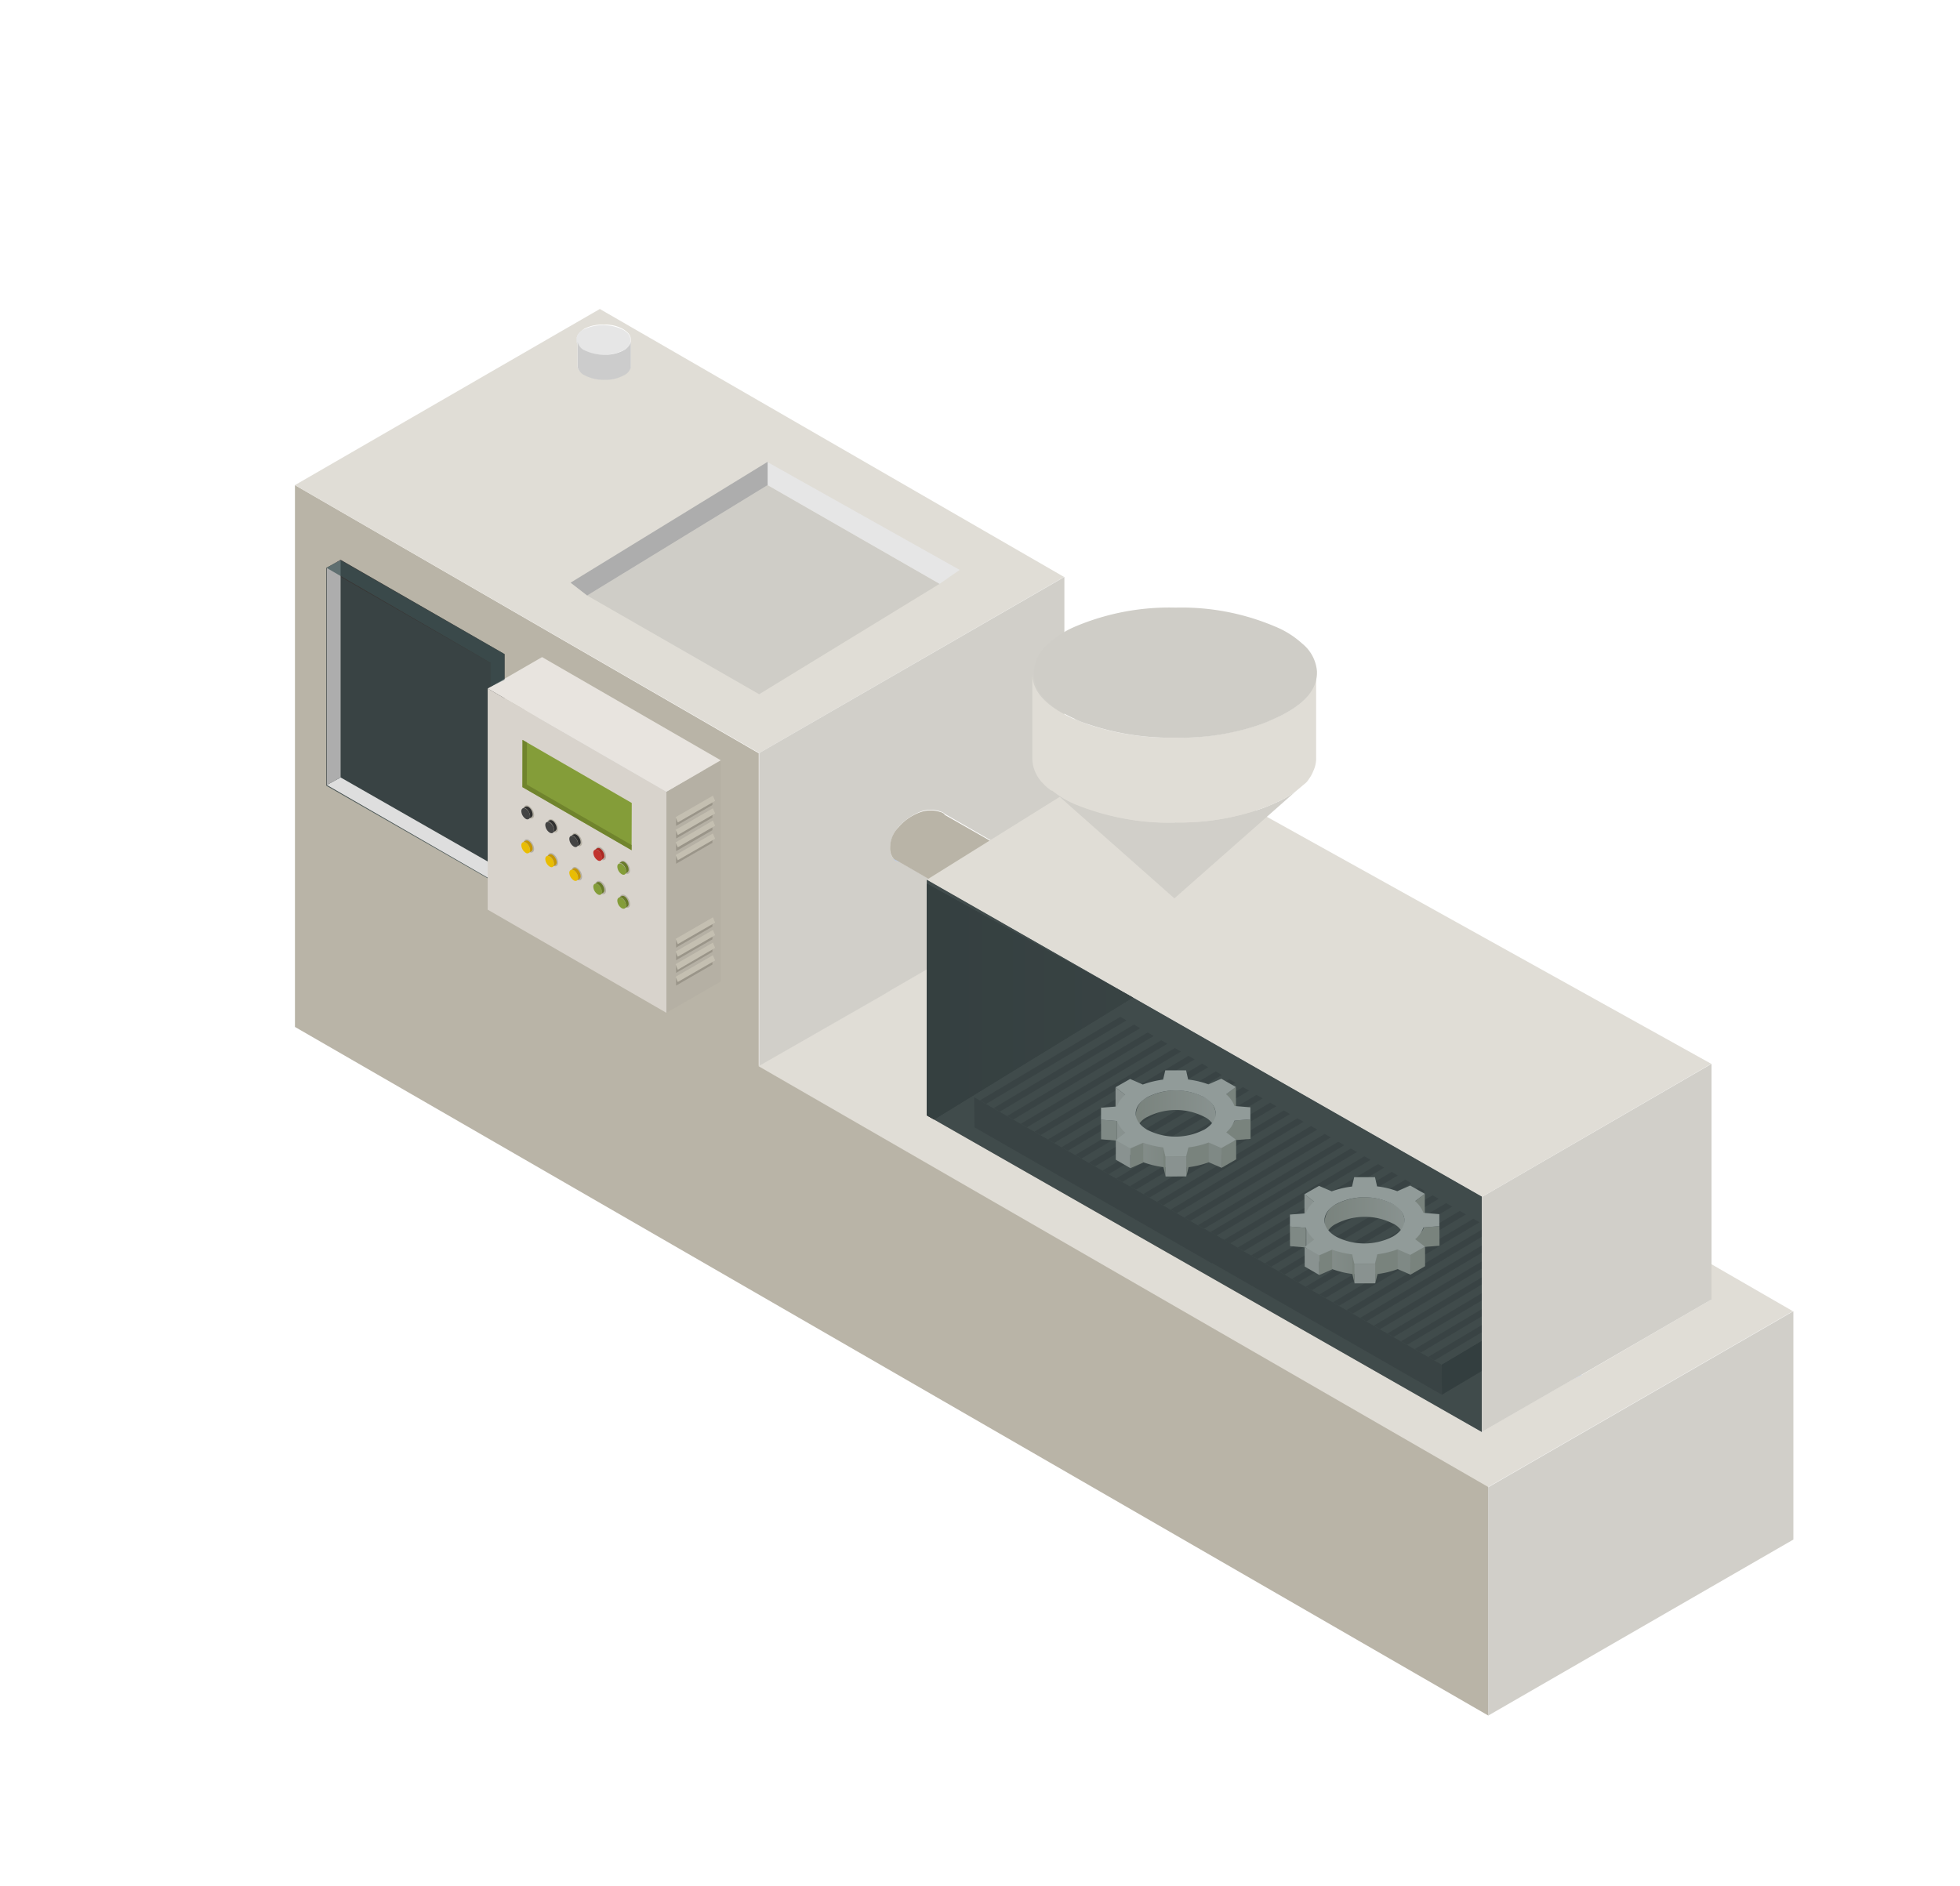<svg xmlns="http://www.w3.org/2000/svg" xmlns:xlink="http://www.w3.org/1999/xlink" viewBox="0 0 236.44 227.56"><defs><style>.cls-1{fill:url(#铃琨眄_沭噤桢眚_202);}.cls-2{fill:none;}.cls-3{isolation:isolate;}.cls-4{fill:#e0ddd6;}.cls-5{fill:#b9b4a7;}.cls-6{fill:#ccc;}.cls-7{fill:#383534;}.cls-8{fill:#d1cfc9;}.cls-9{fill:#a1c2fe;}.cls-10{fill:#474443;}.cls-11{fill:#d8d3cc;}.cls-12{fill:#dedede;}.cls-13,.cls-30{fill:#3b5354;mix-blend-mode:screen;}.cls-13{opacity:0.5;}.cls-14{fill:#adadad;}.cls-15{fill:#e6e6e6;}.cls-16{fill:#a9a498;}.cls-17{fill:#b5b0a4;}.cls-18{fill:#e8e4df;}.cls-19,.cls-27{fill:#687a29;}.cls-20{fill:#849d39;}.cls-21{fill:#aa2923;}.cls-22{fill:#c1332d;}.cls-23{fill:#303030;}.cls-24{fill:#444;}.cls-25{fill:#c59706;}.cls-26{fill:#e9bd03;}.cls-27{opacity:0.7;}.cls-28{fill:#9a9589;}.cls-29{fill:#c4bfb1;}.cls-30{opacity:0.68;}.cls-31{fill:#cfcdc7;}.cls-32{fill:#2d2b2a;}.cls-33{fill:url(#铃琨眄_沭噤桢眚_1053);}.cls-34{fill:url(#铃琨眄_沭噤桢眚_34);}.cls-35{fill:#c5c0b6;}.cls-36{clip-path:url(#clip-path);}.cls-37{fill:url(#铃琨眄_沭噤桢眚_202-3);}.cls-38{clip-path:url(#clip-path-2);}.cls-39{fill:url(#铃琨眄_沭噤桢眚_1053-2);}.cls-40{fill:url(#铃琨眄_沭噤桢眚_34-2);}</style><linearGradient id="铃琨眄_沭噤桢眚_202" x1="111.8" y1="120.84" x2="136.66" y2="120.84" gradientUnits="userSpaceOnUse"><stop offset="0" stop-color="#2d2b2a"/><stop offset="1" stop-color="#383534"/></linearGradient><linearGradient id="铃琨眄_沭噤桢眚_1053" x1="1708.51" y1="138.02" x2="1719.56" y2="138.02" gradientTransform="matrix(-1, 0, 0, 1, 1854.53, 0)" gradientUnits="userSpaceOnUse"><stop offset="0.3" stop-color="#b9b4a7"/><stop offset="1" stop-color="#d8d3cc"/></linearGradient><linearGradient id="铃琨眄_沭噤桢眚_34" x1="1707.87" y1="134.14" x2="1717.5" y2="134.14" gradientTransform="matrix(-1, 0, 0, 1, 1854.53, 0)" gradientUnits="userSpaceOnUse"><stop offset="0" stop-color="#d8d3cc"/><stop offset="1" stop-color="#b9b4a7"/></linearGradient><clipPath id="clip-path"><polygon class="cls-1" points="111.81 134.57 111.81 106.62 136.66 120.36 112.68 135.07 111.81 134.57"/></clipPath><linearGradient id="铃琨眄_沭噤桢眚_202-3" x1="101.49" y1="118.26" x2="139.07" y2="118.26" xlink:href="#铃琨眄_沭噤桢眚_202"/><clipPath id="clip-path-2"><path class="cls-2" d="M178.75,172.77V144.39h.05l-67-38.25v28.43Zm0,0"/></clipPath><linearGradient id="铃琨眄_沭噤桢眚_1053-2" x1="1685.72" y1="150.91" x2="1696.77" y2="150.91" xlink:href="#铃琨眄_沭噤桢眚_1053"/><linearGradient id="铃琨眄_沭噤桢眚_34-2" x1="1685.08" y1="147.03" x2="1694.72" y2="147.03" xlink:href="#铃琨眄_沭噤桢眚_34"/></defs><title>矢量智能对象4</title><g class="cls-3"><g id="_0" data-name="0"><path class="cls-4" d="M190.79,165.89l-1,.5-11.08,6.38-42.09-24.29V120.36l-15.38-8.86-13.71,7.89-1,.61-15.08,8.6v.05l88,50.8,36.83-21.25-9.91-5.72v4.35Zm0,0"/><polygon class="cls-5" points="91.53 128.65 91.53 90.91 91.58 90.91 35.58 58.53 35.58 123.9 179.51 206.97 179.51 179.4 91.53 128.65"/><polygon class="cls-6" points="84.8 118.64 83.08 119.6 63.3 108.21 63.3 82.01 64.97 81.05 84.8 92.43 84.8 118.64"/><polygon class="cls-7" points="39.42 68.5 41.09 67.54 60.87 78.92 60.87 105.18 59.2 106.14 39.37 94.76 39.37 68.5 39.42 68.5"/><path class="cls-8" d="M179.51,179.45V207l36.83-21.25V158.2Zm0,0"/><path class="cls-4" d="M91.58,90.86l36.78-21.25-56-32.33L35.58,58.53Zm-22-50.08c.05-.41.4-.76.91-1.12a4.82,4.82,0,0,1,2.32-.5,4.5,4.5,0,0,1,2.28.5c.61.36,1,.76,1,1.27v3.34a1.59,1.59,0,0,1-.91,1,4.75,4.75,0,0,1-2.27.5,4.86,4.86,0,0,1-2.33-.5c-.56-.31-.86-.66-.91-1V40.93c-.05,0-.05-.1-.05-.15Zm0,0"/><path class="cls-9" d="M107.57,119.39l-1,.61Zm0,0"/><path class="cls-8" d="M91.58,90.86h0V128.6L106.61,120l1-.61,13.76-7.94L108.58,104c-.1,0-.15-.05-.25-.1s0,0-.1,0h0c-.1-.1-.26-.15-.36-.25a1.67,1.67,0,0,1-.5-1.37,4.07,4.07,0,0,1,1-2.47A6.94,6.94,0,0,1,111,97.94a3.41,3.41,0,0,1,2.53,0h.05l.3.15.1.11,14.42,8.29V69.61Zm0,0"/><path class="cls-9" d="M108.18,103.91h0a.15.15,0,0,1,.1,0,.39.39,0,0,0,.25.11l-.76-.41a.93.93,0,0,0,.36.25Zm0,0"/><path class="cls-5" d="M113.84,98.15l-.3-.16h-.05A3.68,3.68,0,0,0,111,98a6.29,6.29,0,0,0-2.63,1.83,3.58,3.58,0,0,0-1,2.47,1.84,1.84,0,0,0,.5,1.37l.76.41,12.75,7.38,15.33,8.86v-.31l7.54-4.35-15.84-9.11L113.94,98.3s0-.1-.1-.15Zm0,0"/><path class="cls-4" d="M178.8,144.39l27.68-16M104.32,110.49"/><path class="cls-9" d="M190.79,165.84l-1,.55,1-.5Zm0,0"/><path class="cls-10" d="M178.75,172.77V144.39h.05l-67-38.25v28.43Zm0,0"/><path class="cls-8" d="M178.8,144.39h-.05v28.38l11.08-6.38,1-.55v0l15.64-9.06V128.35Zm0,0"/><path class="cls-11" d="M63.3,82v26.2L83.08,119.6V93.39Zm18.11,26.1L64.72,98.5V84.94l16.69,9.61Zm0,0"/><path class="cls-12" d="M63.3,82,83.08,93.44l1.72-1L65,81.05Zm0,0"/><path class="cls-8" d="M83.08,119.6l1.72-1V92.43l-1.72,1Zm0,0"/><path class="cls-12" d="M64.72,98.5l16.69,9.61V94.55L64.72,84.94Zm0,0"/><path class="cls-13" d="M39.37,94.81,59.2,106.19V80L39.37,68.61Zm0,0"/><path class="cls-12" d="M39.42,94.71l19.84,11.43,1.67-1L41.09,93.8Zm0,0"/><path class="cls-14" d="M41.09,93.8V67.59l-1.67.91V94.71Zm0,0"/><path class="cls-15" d="M70.54,42.29a4.7,4.7,0,0,0,2.32.51,5,5,0,0,0,2.28-.51,1.48,1.48,0,0,0,.91-1.06V41c0-.51-.3-.91-1-1.27a5.54,5.54,0,0,0-4.6,0,1.49,1.49,0,0,0-.91,1.12v.45a2.43,2.43,0,0,0,1,1Zm0,0"/><path class="cls-6" d="M75.19,42.29a4.63,4.63,0,0,1-2.27.51,5.37,5.37,0,0,1-2.33-.51,1.48,1.48,0,0,1-.91-1.06v3.09a1.59,1.59,0,0,0,.91,1,4.86,4.86,0,0,0,2.33.5,4.46,4.46,0,0,0,2.27-.5,1.53,1.53,0,0,0,.91-1V41.23a1.76,1.76,0,0,1-.91,1.06Zm0,0"/><path id="Cylinder_face" data-name="Cylinder face" class="cls-16" d="M78.59,113.28a3.24,3.24,0,0,0,3,0,.9.9,0,0,0,0-1.71,3.3,3.3,0,0,0-3,0A.9.9,0,0,0,78.59,113.28Z"/><path id="Cylinder_face-2" data-name="Cylinder face" class="cls-16" d="M64.16,105a3.28,3.28,0,0,0,3,0,.9.9,0,0,0,0-1.71,3.22,3.22,0,0,0-3,0A.9.9,0,0,0,64.16,105Z"/><polygon id="Cube_face_-_left" data-name="Cube face - left" class="cls-17" points="80.39 122.2 86.95 118.42 86.95 91.73 80.39 95.52 80.39 122.2"/><polygon id="Cube_face_-_right" data-name="Cube face - right" class="cls-11" points="58.83 109.75 80.39 122.2 80.39 95.52 58.83 83.07 58.83 109.75"/><polygon id="Cube_face_-_top" data-name="Cube face - top" class="cls-18" points="80.39 95.52 86.95 91.73 65.39 79.28 58.83 83.07 80.39 95.52"/><path class="cls-17" d="M75.39,103.93A1.36,1.36,0,0,1,76,105c0,.39-.28.56-.62.36a1.37,1.37,0,0,1-.62-1.08C74.77,103.9,75.05,103.73,75.39,103.93Z"/><path class="cls-19" d="M74.94,104a.37.37,0,0,1,.37,0,.8.8,0,0,1,.23.19,1.16,1.16,0,0,1,.2.32,1,1,0,0,1,.09.4.39.39,0,0,1-.15.34l-.32.18a.38.38,0,0,0,.16-.34,1.16,1.16,0,0,0-.09-.4,1,1,0,0,0-.21-.32.79.79,0,0,0-.22-.19.41.41,0,0,0-.38,0Z"/><path class="cls-20" d="M75,104.26a1.15,1.15,0,0,1,.52.91c0,.33-.24.47-.53.3a1.15,1.15,0,0,1-.52-.91C74.47,104.23,74.71,104.09,75,104.26Z"/><path class="cls-17" d="M72.5,102.26a1.35,1.35,0,0,1,.61,1.08c0,.39-.27.56-.62.36a1.4,1.4,0,0,1-.62-1.08C71.87,102.22,72.15,102.06,72.5,102.26Z"/><path class="cls-21" d="M72,102.37a.36.36,0,0,1,.38,0,.77.77,0,0,1,.22.19,1.27,1.27,0,0,1,.2.31,1.07,1.07,0,0,1,.1.4.35.35,0,0,1-.16.34l-.31.19a.39.39,0,0,0,.15-.34,1,1,0,0,0-.09-.4,1.16,1.16,0,0,0-.2-.32.8.8,0,0,0-.23-.19.37.37,0,0,0-.37,0Z"/><path class="cls-22" d="M72.1,102.59a1.14,1.14,0,0,1,.52.91c0,.33-.23.47-.52.3a1.18,1.18,0,0,1-.53-.91C71.57,102.56,71.81,102.42,72.1,102.59Z"/><path class="cls-17" d="M69.6,100.59a1.36,1.36,0,0,1,.62,1.07c0,.4-.28.56-.62.37A1.37,1.37,0,0,1,69,101C69,100.55,69.26,100.39,69.6,100.59Z"/><path class="cls-23" d="M69.15,100.7a.36.36,0,0,1,.37,0,1.37,1.37,0,0,1,.23.19,1.55,1.55,0,0,1,.2.32,1,1,0,0,1,.09.4.37.37,0,0,1-.15.34l-.32.18a.35.35,0,0,0,.16-.34,1.16,1.16,0,0,0-.09-.39,1.48,1.48,0,0,0-.21-.32.77.77,0,0,0-.22-.19.36.36,0,0,0-.38,0Z"/><path class="cls-24" d="M69.21,100.92a1.13,1.13,0,0,1,.52.9c0,.34-.24.48-.53.31a1.17,1.17,0,0,1-.52-.91C68.68,100.88,68.92,100.75,69.21,100.92Z"/><path class="cls-17" d="M66.71,98.92a1.37,1.37,0,0,1,.61,1.07c0,.4-.27.56-.62.36a1.37,1.37,0,0,1-.62-1.07C66.08,98.88,66.36,98.72,66.71,98.92Z"/><path class="cls-23" d="M66.25,99a.36.36,0,0,1,.37,0,.83.83,0,0,1,.23.19,1.55,1.55,0,0,1,.2.32,1,1,0,0,1,.1.4.37.37,0,0,1-.16.34l-.31.18a.37.37,0,0,0,.15-.34,1,1,0,0,0-.09-.4,1.55,1.55,0,0,0-.2-.32,1.37,1.37,0,0,0-.23-.19.36.36,0,0,0-.37,0Z"/><path class="cls-24" d="M66.31,99.24a1.17,1.17,0,0,1,.52.91c0,.34-.23.47-.52.31a1.18,1.18,0,0,1-.53-.91C65.78,99.21,66,99.08,66.31,99.24Z"/><path class="cls-17" d="M63.81,97.25a1.37,1.37,0,0,1,.62,1.07c0,.4-.28.56-.62.36a1.37,1.37,0,0,1-.63-1.08C63.19,97.21,63.47,97.05,63.81,97.25Z"/><path class="cls-23" d="M63.35,97.35a.41.41,0,0,1,.38,0,1,1,0,0,1,.23.19,1.16,1.16,0,0,1,.2.32,1,1,0,0,1,.09.4.38.38,0,0,1-.15.34l-.32.18a.35.35,0,0,0,.16-.34,1,1,0,0,0-.1-.4,1.55,1.55,0,0,0-.2-.32,1.3,1.3,0,0,0-.22-.19.38.38,0,0,0-.38,0Z"/><path class="cls-24" d="M63.42,97.57a1.17,1.17,0,0,1,.52.91.33.33,0,0,1-.53.31,1.17,1.17,0,0,1-.52-.92C62.89,97.54,63.13,97.41,63.42,97.57Z"/><path class="cls-17" d="M75.39,108a1.37,1.37,0,0,1,.62,1.08c0,.39-.28.56-.62.36a1.36,1.36,0,0,1-.62-1.08C74.77,108,75.05,107.84,75.39,108Z"/><path class="cls-19" d="M74.94,108.14a.37.37,0,0,1,.37,0,.8.8,0,0,1,.23.19,1.16,1.16,0,0,1,.2.32,1,1,0,0,1,.09.4.39.39,0,0,1-.15.34l-.32.18a.36.36,0,0,0,.16-.34,1.16,1.16,0,0,0-.09-.4,1,1,0,0,0-.21-.32.79.79,0,0,0-.22-.19.41.41,0,0,0-.38,0Z"/><path class="cls-20" d="M75,108.36a1.17,1.17,0,0,1,.52.91c0,.33-.24.47-.53.3a1.14,1.14,0,0,1-.52-.91C74.47,108.33,74.71,108.19,75,108.36Z"/><path class="cls-17" d="M72.5,106.36a1.35,1.35,0,0,1,.61,1.08c0,.39-.27.56-.62.36a1.4,1.4,0,0,1-.62-1.08C71.87,106.33,72.15,106.16,72.5,106.36Z"/><path class="cls-19" d="M72,106.47a.38.38,0,0,1,.38,0,.77.77,0,0,1,.22.19,1.16,1.16,0,0,1,.2.32,1,1,0,0,1,.1.39.38.38,0,0,1-.16.35l-.31.18a.39.39,0,0,0,.15-.34,1,1,0,0,0-.09-.4,1.16,1.16,0,0,0-.2-.32,1,1,0,0,0-.23-.19.37.37,0,0,0-.37,0Z"/><path class="cls-20" d="M72.1,106.69a1.15,1.15,0,0,1,.52.91c0,.33-.23.47-.52.3a1.18,1.18,0,0,1-.53-.91C71.57,106.66,71.81,106.52,72.1,106.69Z"/><path class="cls-17" d="M69.6,104.69a1.36,1.36,0,0,1,.62,1.08c0,.39-.28.56-.62.36a1.37,1.37,0,0,1-.62-1.08C69,104.65,69.26,104.49,69.6,104.69Z"/><path class="cls-25" d="M69.15,104.8a.36.36,0,0,1,.37,0,1.37,1.37,0,0,1,.23.19,1.55,1.55,0,0,1,.2.32,1,1,0,0,1,.09.4.37.37,0,0,1-.15.34l-.32.19a.38.38,0,0,0,.16-.34,1.16,1.16,0,0,0-.09-.4,1.48,1.48,0,0,0-.21-.32.77.77,0,0,0-.22-.19.38.38,0,0,0-.38,0Z"/><path class="cls-26" d="M69.21,105a1.14,1.14,0,0,1,.52.91c0,.33-.24.47-.53.3a1.17,1.17,0,0,1-.52-.91C68.68,105,68.92,104.85,69.21,105Z"/><path class="cls-17" d="M66.71,103a1.37,1.37,0,0,1,.61,1.07c0,.4-.27.56-.62.37a1.4,1.4,0,0,1-.62-1.08C66.08,103,66.36,102.82,66.71,103Z"/><path class="cls-25" d="M66.25,103.13a.36.36,0,0,1,.37,0,1.06,1.06,0,0,1,.23.19,1.55,1.55,0,0,1,.2.32,1,1,0,0,1,.1.4.37.37,0,0,1-.16.34l-.31.18a.37.37,0,0,0,.15-.34,1,1,0,0,0-.09-.4,1.27,1.27,0,0,0-.2-.31.8.8,0,0,0-.23-.19.34.34,0,0,0-.37,0Z"/><path class="cls-26" d="M66.31,103.35a1.13,1.13,0,0,1,.52.9c0,.34-.23.48-.52.31a1.18,1.18,0,0,1-.53-.91C65.78,103.31,66,103.18,66.31,103.35Z"/><path class="cls-17" d="M63.81,101.35a1.38,1.38,0,0,1,.62,1.07c0,.4-.28.56-.62.36a1.35,1.35,0,0,1-.63-1.08C63.19,101.31,63.47,101.15,63.81,101.35Z"/><path class="cls-25" d="M63.35,101.46a.38.38,0,0,1,.38,0,1,1,0,0,1,.23.19,1.32,1.32,0,0,1,.2.32,1,1,0,0,1,.09.4.38.38,0,0,1-.15.34l-.32.18a.35.35,0,0,0,.16-.34,1,1,0,0,0-.1-.4,1.55,1.55,0,0,0-.2-.32,1.3,1.3,0,0,0-.22-.19.38.38,0,0,0-.38,0Z"/><path class="cls-26" d="M63.42,101.67a1.17,1.17,0,0,1,.52.91.33.33,0,0,1-.53.31,1.17,1.17,0,0,1-.52-.91C62.89,101.64,63.13,101.51,63.42,101.67Z"/><polygon class="cls-20" points="63.02 94.97 63.03 89.27 76.21 96.88 76.19 102.58 63.02 94.97"/><polygon class="cls-27" points="63.03 89.27 63.57 89.58 63.55 94.66 76.2 101.96 76.19 102.58 63.02 94.97 63.03 89.27"/><path class="cls-28" d="M81.56,98.64l4.38-2.52v1l-4.38,2.52Z"/><path class="cls-29" d="M81.5,98.59,86,96l.27.63-4.51,2.6Z"/><path class="cls-28" d="M81.56,100.17l4.38-2.53v1l-4.38,2.53Z"/><path class="cls-29" d="M81.5,100.12l4.5-2.6.27.62-4.51,2.61Z"/><path class="cls-28" d="M81.56,101.69l4.38-2.53v1l-4.38,2.53Z"/><path class="cls-29" d="M81.5,101.64,86,99l.27.63-4.51,2.6Z"/><path class="cls-28" d="M81.56,103.21l4.38-2.52v1l-4.38,2.52Z"/><path class="cls-29" d="M81.5,103.16l4.5-2.6.27.63-4.51,2.6Z"/><path class="cls-28" d="M81.56,113.33l4.38-2.53v1l-4.38,2.53Z"/><path class="cls-29" d="M81.5,113.28l4.5-2.6.27.63-4.51,2.6Z"/><path class="cls-28" d="M81.56,114.85l4.38-2.52v1l-4.38,2.52Z"/><path class="cls-29" d="M81.5,114.81,86,112.2l.27.63-4.51,2.6Z"/><path class="cls-28" d="M81.56,116.38l4.38-2.53v1l-4.38,2.53Z"/><path class="cls-29" d="M81.5,116.33l4.5-2.6.27.63L81.76,117Z"/><path class="cls-28" d="M81.56,117.9l4.38-2.52v1l-4.38,2.53Z"/><path class="cls-29" d="M81.5,117.85l4.5-2.6.27.63-4.51,2.6Z"/><polygon class="cls-30" points="39.37 68.5 41.09 67.59 60.87 78.92 60.87 82.01 59.2 82.85 59.2 79.99 39.37 68.5"/><polygon class="cls-4" points="206.43 128.35 137.57 90.07 111.81 106.14 178.8 144.39 206.43 128.35"/><path class="cls-8" d="M141.67,108.39l14.62-12.9a13.4,13.4,0,0,1-2.53,1.42c-.3.15-.61.25-.91.4a29.51,29.51,0,0,1-11.13,1.92,28.44,28.44,0,0,1-12.09-2.32A13.49,13.49,0,0,1,127,95.39l2.73,2.43Zm0,0"/><path class="cls-4" d="M141.72,99.23a29.33,29.33,0,0,0,11.13-1.92,7.2,7.2,0,0,0,.91-.4,13,13,0,0,0,2.53-1.42l1.26-1.06a2.41,2.41,0,0,0,.36-.46,3.9,3.9,0,0,0,.5-.91,3.56,3.56,0,0,0,.36-1.67V81.27c-.05,2.13-1.72,4-5.06,5.42-.56.25-1.11.5-1.67.7A30.56,30.56,0,0,1,141.67,89a31,31,0,0,1-10.47-1.62c-.56-.2-1.12-.45-1.67-.65-3.29-1.47-5-3.29-5-5.42V91.44a4.18,4.18,0,0,0,.3,1.57,4.4,4.4,0,0,0,1,1.52,5.42,5.42,0,0,0,1,.86.17.17,0,0,0,.1,0A11.76,11.76,0,0,0,129.58,97a30.5,30.5,0,0,0,12.14,2.27Zm0,0"/><path class="cls-31" d="M129.63,86.74a12.38,12.38,0,0,0,1.67.65A31,31,0,0,0,141.77,89a29.37,29.37,0,0,0,10.37-1.62c.56-.2,1.11-.45,1.67-.7,3.29-1.47,5-3.29,5.06-5.42V81a4.8,4.8,0,0,0-1.77-3.34,11,11,0,0,0-3.29-2.07,28.84,28.84,0,0,0-12-2.28,29.11,29.11,0,0,0-12.09,2.28,11.31,11.31,0,0,0-3.24,2.07A4.73,4.73,0,0,0,124.72,81v.25c0,2.18,1.62,4,4.91,5.47Zm0,0"/><polygon id="Cube_face_-_left-2" data-name="Cube face - left" class="cls-32" points="146.15 152.4 163.08 142.31 163.05 138.67 146.12 148.75 146.15 152.4"/><polygon id="Cube_face_-_right-2" data-name="Cube face - right" class="cls-7" points="117.55 136.01 146.15 152.4 146.12 148.75 117.52 132.37 117.55 136.01"/><polygon id="Cube_face_-_top-2" data-name="Cube face - top" class="cls-10" points="146.12 148.75 163.05 138.67 134.46 122.29 117.52 132.37 146.12 148.75"/><polygon class="cls-7" points="153.22 133.04 153.97 133.47 137.03 143.54 136.29 143.12 153.22 133.04"/><polygon class="cls-7" points="151.58 132.1 152.32 132.52 135.39 142.6 134.65 142.18 151.58 132.1"/><polygon class="cls-7" points="148.29 130.22 149.04 130.64 132.1 140.72 131.36 140.29 148.29 130.22"/><polygon class="cls-7" points="149.94 131.16 150.68 131.58 133.75 141.66 133 141.24 149.94 131.16"/><polygon class="cls-7" points="154.87 133.98 155.61 134.41 138.67 144.49 137.93 144.06 154.87 133.98"/><polygon class="cls-7" points="145.25 148.25 144.5 147.83 161.44 137.75 162.18 138.17 145.25 148.25"/><polygon class="cls-7" points="158.15 135.86 158.9 136.29 141.96 146.37 141.22 145.94 158.15 135.86"/><polygon class="cls-7" points="156.51 134.92 157.25 135.35 140.32 145.43 139.57 145 156.51 134.92"/><polygon class="cls-7" points="159.8 136.81 160.54 137.23 143.6 147.31 142.86 146.88 159.8 136.81"/><polygon class="cls-7" points="138.44 124.57 139.18 124.99 122.24 135.07 121.5 134.65 138.44 124.57"/><polygon class="cls-7" points="140.08 125.51 140.82 125.93 123.89 136.01 123.14 135.59 140.08 125.51"/><polygon class="cls-7" points="136.79 123.62 137.54 124.05 120.6 134.13 119.86 133.7 136.79 123.62"/><polygon class="cls-7" points="135.15 122.68 135.89 123.11 118.96 133.19 118.22 132.76 135.15 122.68"/><polygon class="cls-7" points="146.65 129.27 147.39 129.7 130.46 139.78 129.72 139.35 146.65 129.27"/><polygon class="cls-7" points="145.01 128.33 145.75 128.76 128.82 138.84 128.07 138.41 145.01 128.33"/><polygon class="cls-7" points="143.37 127.39 144.11 127.82 127.17 137.9 126.43 137.47 143.37 127.39"/><polygon class="cls-7" points="141.72 126.45 142.47 126.87 125.53 136.95 124.79 136.53 141.72 126.45"/><path class="cls-33" d="M145.82,140.23a10.49,10.49,0,0,1-2.44.59l-3,0a11.06,11.06,0,0,1-2.43-.58L135.76,139a3.82,3.82,0,0,1-1-1.41v-2.37c2.56,2.89,13.31,2.68,14.2-.05l.15,1.1-.15,1.26a3.5,3.5,0,0,1-1,1.42Z"/><polygon class="cls-5" points="149.09 131.15 149.1 133.51 147.93 134.4 147.92 132.03 149.09 131.15"/><polygon class="cls-11" points="135.73 132.09 135.74 134.45 134.57 133.55 134.57 131.19 135.73 132.09"/><path class="cls-34" d="M138.44,132.38a7.52,7.52,0,0,1,6.82,0,2.41,2.41,0,0,1,1.4,2v2.36a2.39,2.39,0,0,0-1.4-2,7.5,7.5,0,0,0-6.81,0,2.39,2.39,0,0,0-1.42,2v-2.36A2.38,2.38,0,0,1,138.44,132.38Z"/><polygon class="cls-5" points="150.86 135.05 150.86 137.41 148.95 137.56 148.95 135.2 150.86 135.05"/><polygon class="cls-35" points="134.75 135.25 134.75 137.62 132.83 137.46 132.82 135.1 134.75 135.25"/><polygon class="cls-5" points="149.12 137.52 149.12 139.88 147.36 140.9 147.35 138.54 149.12 137.52"/><polygon class="cls-35" points="147.35 138.54 147.36 140.9 145.82 140.23 145.81 137.87 147.35 138.54"/><polygon class="cls-5" points="137.91 137.9 137.92 140.26 136.36 140.94 136.35 138.57 137.91 137.9"/><polygon class="cls-11" points="136.35 138.57 136.36 140.94 134.6 139.92 134.6 137.56 136.35 138.57"/><polygon class="cls-5" points="140.61 139.58 140.61 141.94 140.35 140.84 140.34 138.47 140.61 139.58"/><polygon class="cls-5" points="143.38 138.46 143.38 140.82 143.11 141.94 143.1 139.57 143.38 138.46"/><path class="cls-18" d="M134.6,137.56l1.15-.9a3.54,3.54,0,0,1-1-1.41l-1.93-.15v-1.45l1.91-.15a3.54,3.54,0,0,1,1-1.41l-1.16-.91,1.76-1,1.53.67a11.11,11.11,0,0,1,2.45-.59l.26-1.12h2.51l.25,1.11a10.23,10.23,0,0,1,2.44.58l1.56-.68,1.76,1-1.17.88a3.51,3.51,0,0,1,1,1.41l1.92.16v1.45l-1.91.15a3.64,3.64,0,0,1-1,1.42l1.17.9-1.77,1-1.53-.67a11,11,0,0,1-2.44.59l-.28,1.11h-2.49l-.27-1.11a11.33,11.33,0,0,1-2.43-.57l-1.56.68Zm10.63-1.24c1.89-1.09,1.9-2.85,0-3.94a7.52,7.52,0,0,0-6.82,0c-1.88,1.08-1.88,2.85,0,3.94a7.48,7.48,0,0,0,6.8,0Z"/><rect class="cls-11" x="140.61" y="139.58" width="2.5" height="2.36" transform="translate(-0.4 0.4) rotate(-0.16)"/><polygon class="cls-1" points="111.81 134.57 111.81 106.62 136.66 120.36 112.68 135.07 111.81 134.57"/><g class="cls-36"><polygon class="cls-37" points="101.49 111.96 139.07 90.42 139.07 124.56 101.49 146.1 101.49 111.96"/></g><g class="cls-38"><polygon id="Cube_face_-_left-3" data-name="Cube face - left" class="cls-32" points="173.94 168.28 190.88 158.2 190.85 154.56 173.91 164.64 173.94 168.28"/><polygon id="Cube_face_-_right-3" data-name="Cube face - right" class="cls-7" points="145.35 151.89 173.94 168.28 173.91 164.64 145.32 148.25 145.35 151.89"/><polygon id="Cube_face_-_top-3" data-name="Cube face - top" class="cls-10" points="173.91 164.64 190.85 154.56 162.26 138.17 145.32 148.25 173.91 164.64"/><polygon class="cls-7" points="181.02 148.92 181.76 149.35 164.83 159.43 164.09 159 181.02 148.92"/><polygon class="cls-7" points="179.38 147.98 180.12 148.41 163.19 158.49 162.44 158.06 179.38 147.98"/><polygon class="cls-7" points="176.09 146.1 176.84 146.52 159.9 156.6 159.16 156.18 176.09 146.1"/><polygon class="cls-7" points="177.74 147.04 178.48 147.47 161.54 157.54 160.8 157.12 177.74 147.04"/><polygon class="cls-7" points="182.66 149.87 183.41 150.29 166.47 160.37 165.73 159.94 182.66 149.87"/><polygon class="cls-7" points="173.04 164.14 172.3 163.71 189.24 153.63 189.98 154.06 173.04 164.14"/><polygon class="cls-7" points="185.95 151.75 186.69 152.17 169.76 162.25 169.01 161.83 185.95 151.75"/><polygon class="cls-7" points="184.31 150.81 185.05 151.23 168.11 161.31 167.37 160.89 184.31 150.81"/><polygon class="cls-7" points="187.59 152.69 188.34 153.12 171.4 163.19 170.66 162.77 187.59 152.69"/><polygon class="cls-7" points="166.24 140.45 166.98 140.88 150.04 150.95 149.3 150.53 166.24 140.45"/><polygon class="cls-7" points="167.88 141.39 168.62 141.82 151.68 151.9 150.94 151.47 167.88 141.39"/><polygon class="cls-7" points="164.59 139.51 165.33 139.93 148.4 150.01 147.66 149.59 164.59 139.51"/><polygon class="cls-7" points="162.95 138.57 163.69 138.99 146.76 149.07 146.01 148.65 162.95 138.57"/><polygon class="cls-7" points="174.45 145.16 175.19 145.58 158.26 155.66 157.51 155.24 174.45 145.16"/><polygon class="cls-7" points="172.81 144.22 173.55 144.64 156.61 154.72 155.87 154.29 172.81 144.22"/><polygon class="cls-7" points="171.16 143.27 171.91 143.7 154.97 153.78 154.23 153.35 171.16 143.27"/><polygon class="cls-7" points="169.52 142.33 170.26 142.76 153.33 152.84 152.59 152.41 169.52 142.33"/></g><path class="cls-39" d="M168.61,153.12a10.49,10.49,0,0,1-2.44.59l-3,0a11.06,11.06,0,0,1-2.43-.58l-2.16-1.23a3.61,3.61,0,0,1-1-1.41v-2.37c2.56,2.89,13.31,2.69,14.19,0l.15,1.1-.14,1.26a3.6,3.6,0,0,1-1,1.42Z"/><polygon class="cls-5" points="171.88 144.04 171.88 146.4 170.72 147.29 170.71 144.93 171.88 144.04"/><polygon class="cls-11" points="158.52 144.98 158.53 147.34 157.36 146.44 157.36 144.08 158.52 144.98"/><path class="cls-40" d="M161.23,145.27a7.5,7.5,0,0,1,6.81,0,2.37,2.37,0,0,1,1.4,2v2.36a2.39,2.39,0,0,0-1.4-2,7.5,7.5,0,0,0-6.81,0,2.4,2.4,0,0,0-1.42,2v-2.36A2.39,2.39,0,0,1,161.23,145.27Z"/><polygon class="cls-5" points="173.64 147.94 173.65 150.3 171.74 150.45 171.74 148.09 173.64 147.94"/><polygon class="cls-35" points="157.54 148.15 157.54 150.51 155.62 150.35 155.61 147.99 157.54 148.15"/><polygon class="cls-5" points="171.91 150.41 171.91 152.77 170.15 153.79 170.14 151.43 171.91 150.41"/><polygon class="cls-35" points="170.14 151.43 170.15 153.79 168.61 153.12 168.6 150.76 170.14 151.43"/><polygon class="cls-5" points="160.7 150.79 160.71 153.15 159.15 153.83 159.14 151.47 160.7 150.79"/><polygon class="cls-11" points="159.14 151.47 159.15 153.83 157.39 152.81 157.38 150.45 159.14 151.47"/><polygon class="cls-5" points="163.39 152.47 163.4 154.83 163.14 153.73 163.13 151.37 163.39 152.47"/><polygon class="cls-5" points="166.17 151.35 166.17 153.71 165.9 154.83 165.89 152.47 166.17 151.35"/><path class="cls-18" d="M157.39,150.45l1.15-.9a3.54,3.54,0,0,1-1-1.41l-1.93-.15v-1.45l1.91-.15a3.61,3.61,0,0,1,1-1.41l-1.16-.9,1.76-1,1.53.66a10.57,10.57,0,0,1,2.45-.58l.26-1.13h2.51l.25,1.11a10.23,10.23,0,0,1,2.44.58l1.56-.68,1.76,1-1.17.88a3.51,3.51,0,0,1,1,1.41l1.92.16v1.45l-1.91.15a3.5,3.5,0,0,1-1,1.42l1.17.9-1.77,1-1.54-.67a10.94,10.94,0,0,1-2.43.59l-.28,1.12h-2.5l-.26-1.11a10.77,10.77,0,0,1-2.43-.57l-1.56.68ZM168,149.21c1.89-1.09,1.9-2.85,0-3.94a7.5,7.5,0,0,0-6.81,0c-1.89,1.09-1.89,2.85,0,3.94a7.48,7.48,0,0,0,6.8,0Z"/><rect class="cls-11" x="163.4" y="152.47" width="2.5" height="2.36" transform="translate(-0.43 0.47) rotate(-0.16)"/><path class="cls-13" d="M178.75,172.77V144.39h.05l-67-38.25v28.43Zm0,0"/><path class="cls-31" d="M70.83,71.85,91.58,83.76l21.77-13.32L92.6,58.53Z"/><path class="cls-15" d="M92.6,58.53l20.75,11.91,2.42-1.68-23.17-13ZM93,56.31"/><path class="cls-14" d="M70.83,71.85,92.6,58.53V55.72L68.83,70.3Zm0,0"/></g></g></svg>